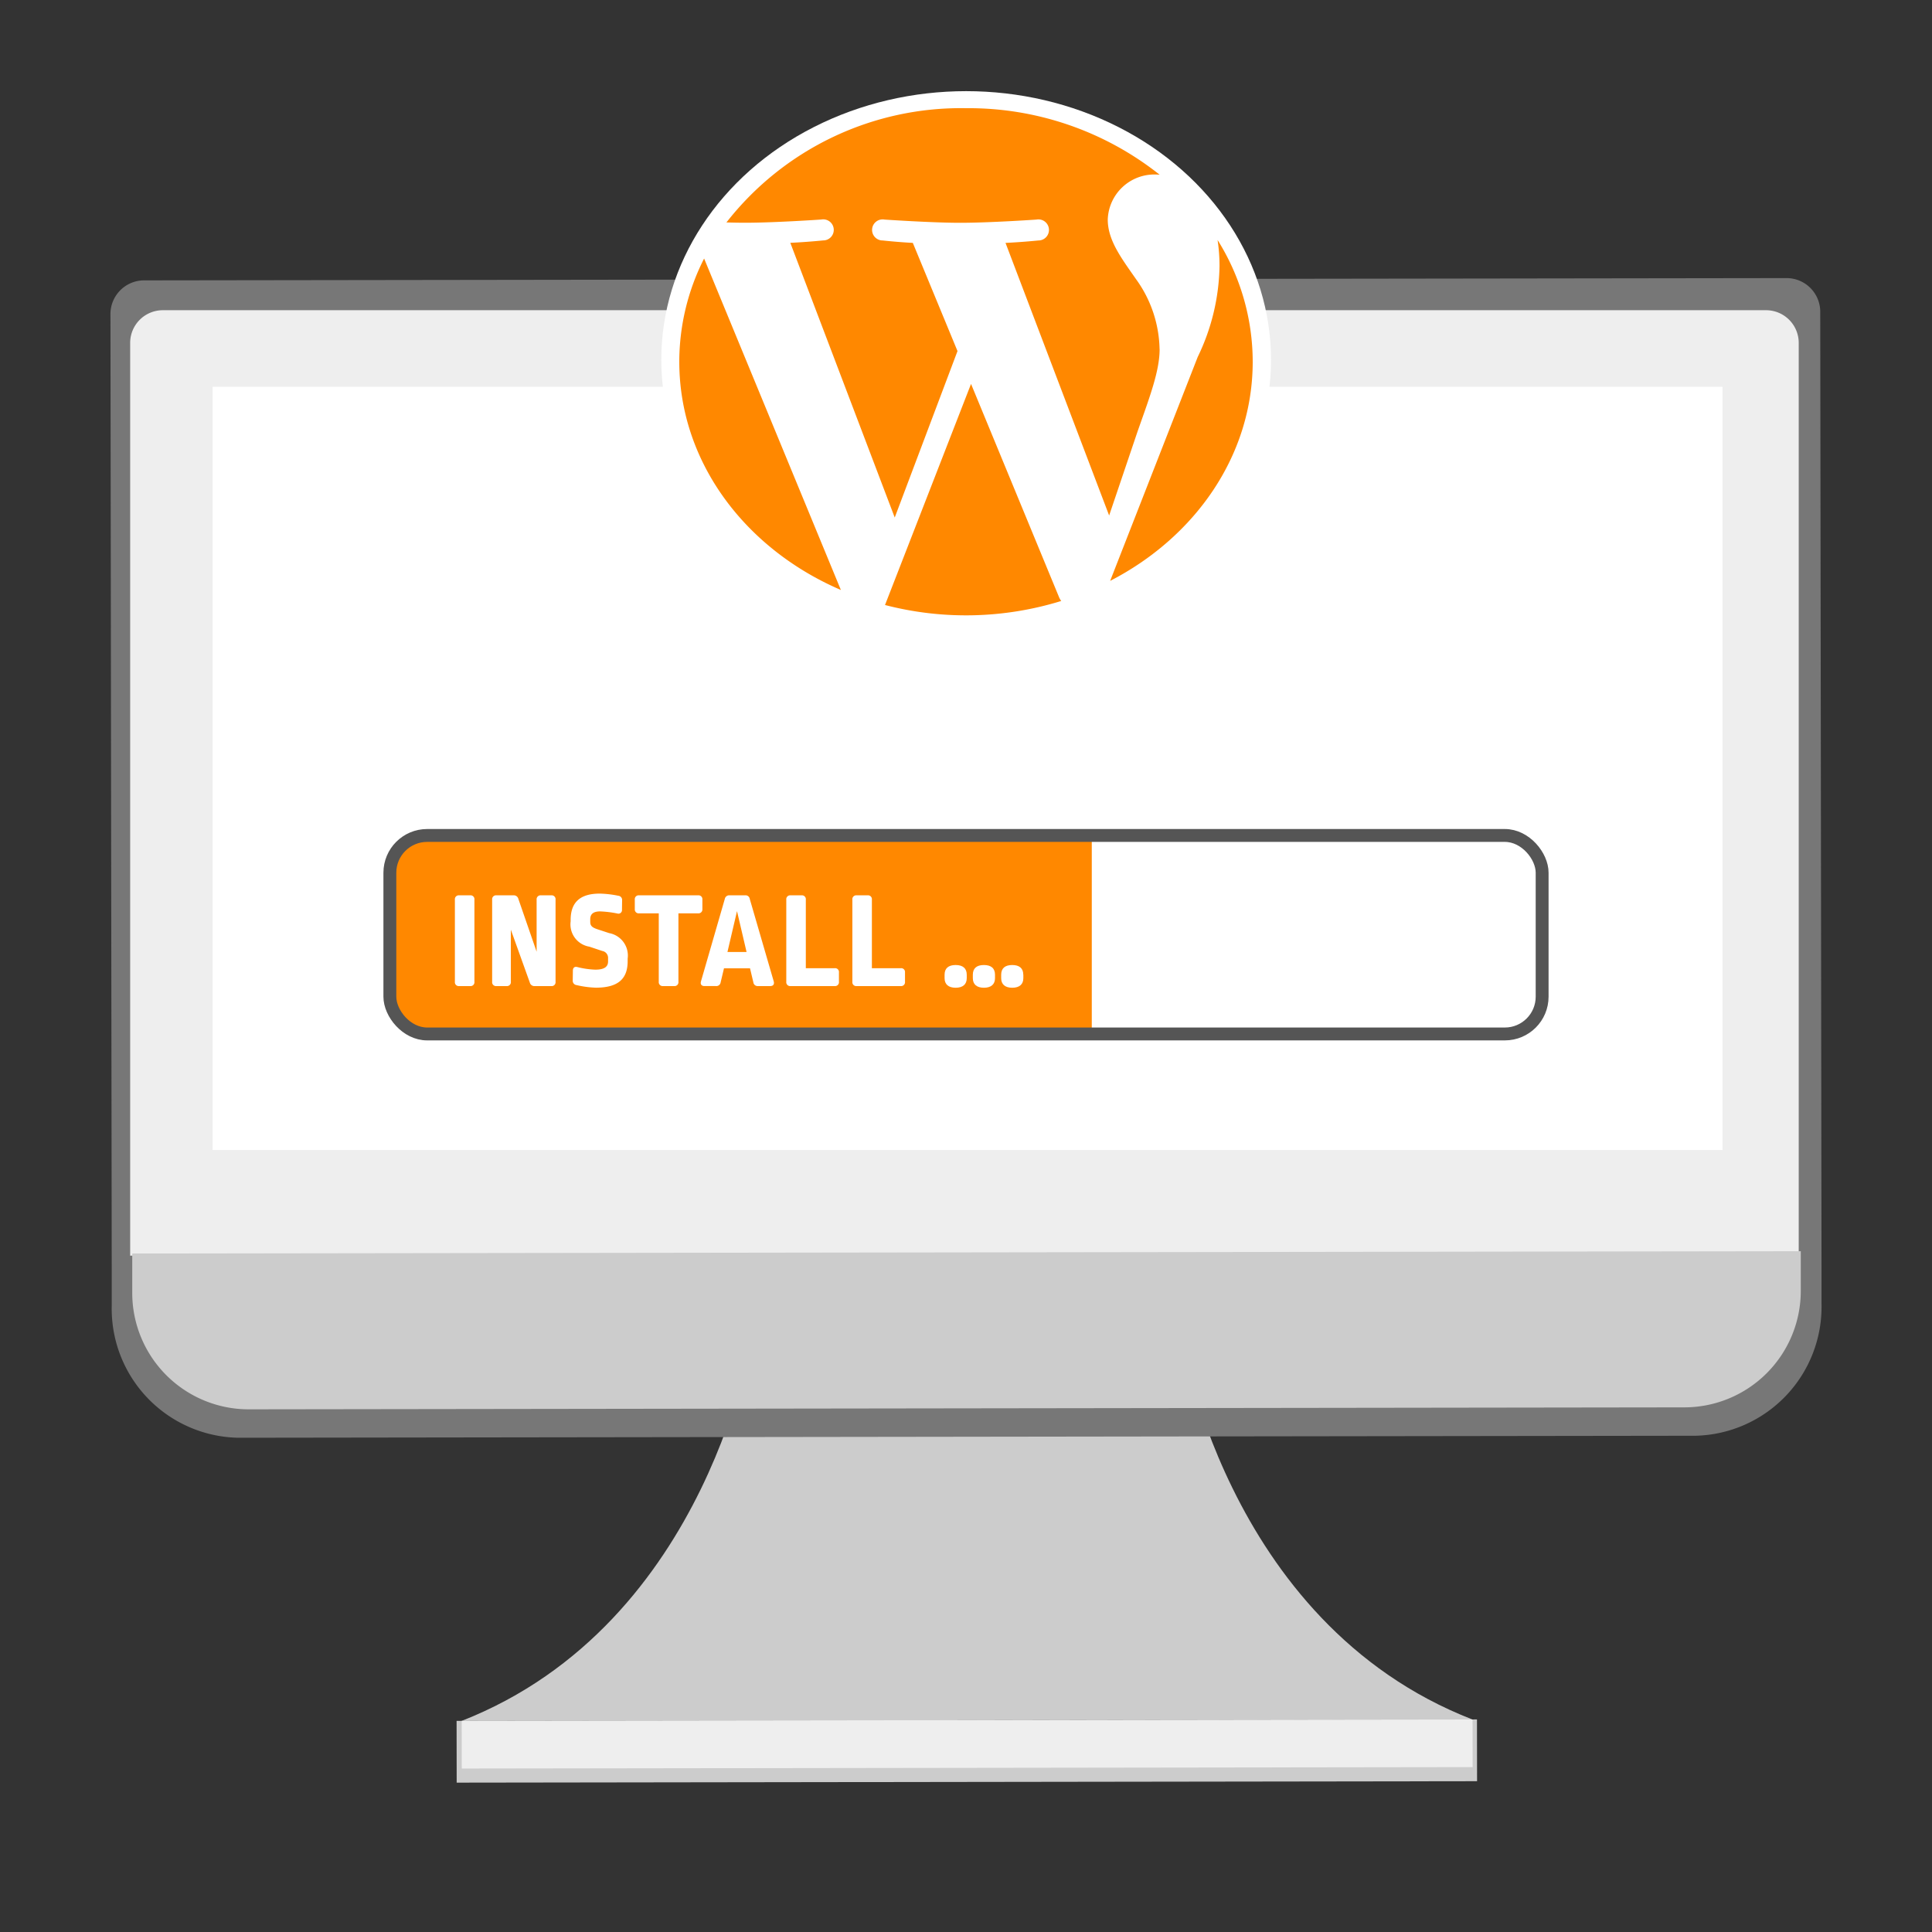 <svg id="b36cbd17-6f3a-445c-ac30-33b71a0bac6a" data-name="Ebene 1" xmlns="http://www.w3.org/2000/svg" viewBox="0 0 150 150"><rect x="0" y="0" width="150" height="150" fill="#333333" stroke="none"/><defs><style>.a2766345-d86d-4c7c-9589-bebd8d2af60f{fill:#ccc;}.a31ce161-8216-4dfa-808e-e3998acbf366{fill:#eee;}.b1265bbd-f697-4322-ae40-5743af765d8e{fill:#777;}.b01e7ce3-77e9-4032-af03-4505d69962d5{fill:#fff;}.f3ff81f5-d063-4393-8f02-c3ccfe516788{fill:#f80;}.b7bda641-4a03-4a58-91b3-837bd417f237{fill:none;stroke:#555;stroke-miterlimit:10;}</style></defs><title>strato-illu</title><path class="a2766345-d86d-4c7c-9589-bebd8d2af60f" d="M91.625,103.266s3.3,22.7,22.7,30.237l-39.241.054-39.241.054c19.363-7.593,22.617-30.3,22.617-30.3Z"/><rect class="a2766345-d86d-4c7c-9589-bebd8d2af60f" x="35.453" y="133.553" width="79.223" height="4.795" transform="translate(-0.19 0.105) rotate(-0.08)"/><rect class="a31ce161-8216-4dfa-808e-e3998acbf366" x="35.849" y="133.553" width="78.482" height="3.7" transform="translate(-0.189 0.105) rotate(-0.08)"/><path class="b1265bbd-f697-4322-ae40-5743af765d8e" d="M138.764,21.591,11.13,21.768a2.619,2.619,0,0,0-2.555,2.681l.1,74.466v2.48a10.016,10.016,0,0,0,9.8,10.231l113.172-.155a10.021,10.021,0,0,0,9.776-10.258V98.735l-.1-74.466a2.619,2.619,0,0,0-2.559-2.678Z"/><path class="a31ce161-8216-4dfa-808e-e3998acbf366" d="M12.645,24.085h124.47a2.537,2.537,0,0,1,2.537,2.537h0V97.487H10.106V26.622a2.537,2.537,0,0,1,2.537-2.537Z"/><rect class="b01e7ce3-77e9-4032-af03-4505d69962d5" x="16.506" y="30.032" width="117.23" height="59.256"/><path class="a2766345-d86d-4c7c-9589-bebd8d2af60f" d="M130.782,109.267l-111.461.153a9.041,9.041,0,0,1-9.054-9.03h0V97.322l129.545-.179v3.067a9.043,9.043,0,0,1-9.028,9.057Z"/><ellipse class="b01e7ce3-77e9-4032-af03-4505d69962d5" cx="75.012" cy="27.931" rx="23.669" ry="20.854"/><path class="f3ff81f5-d063-4393-8f02-c3ccfe516788" d="M52.74,28.085c0,7.794,5.121,14.529,12.546,17.721L54.667,20.071A17.718,17.718,0,0,0,52.74,28.085Zm37.288-.994a9.541,9.541,0,0,0-1.836-5.43c-1.128-1.622-2.186-3-2.186-4.618a3.622,3.622,0,0,1,3.738-3.494c.1,0,.192.01.289.015A23.856,23.856,0,0,0,75,8.4,23.1,23.1,0,0,0,56.4,17.27c.523.014,1.015.024,1.433.024,2.328,0,5.932-.25,5.932-.25a.818.818,0,1,1,.144,1.622s-1.207.125-2.549.187l8.107,21.328L74.34,27.258l-3.469-8.4c-1.2-.062-2.334-.188-2.334-.188a.818.818,0,1,1,.14-1.622s3.677.25,5.864.25c2.328,0,5.932-.25,5.932-.25a.818.818,0,1,1,.143,1.622s-1.208.126-2.548.188l8.045,21.166,2.22-6.563c.962-2.723,1.7-4.679,1.7-6.365Z"/><path class="f3ff81f5-d063-4393-8f02-c3ccfe516788" d="M75.391,29.807,68.712,46.973a25.046,25.046,0,0,0,13.681-.313,1.573,1.573,0,0,1-.159-.272ZM94.533,18.638a13.452,13.452,0,0,1,.15,2.025,16.739,16.739,0,0,1-1.693,7.052L86.191,45.1c6.618-3.413,11.069-9.755,11.069-17.019a17.836,17.836,0,0,0-2.727-9.447Z"/><polygon class="f3ff81f5-d063-4393-8f02-c3ccfe516788" points="31.772 64.865 84.766 64.865 84.766 80.275 31.712 80.275 30.269 78.824 30.269 66.375 31.772 64.865"/><rect class="b7bda641-4a03-4a58-91b3-837bd417f237" x="30.269" y="64.865" width="89.462" height="15.411" rx="2.894"/><path class="b01e7ce3-77e9-4032-af03-4505d69962d5" d="M36.5,69.513a.3.3,0,0,1,.334.333v6.379a.3.3,0,0,1-.334.334h-.86a.3.3,0,0,1-.323-.334V69.846a.3.3,0,0,1,.323-.333Z"/><path class="b01e7ce3-77e9-4032-af03-4505d69962d5" d="M41.513,76.559a.361.361,0,0,1-.377-.269l-1.474-4.109v4.044a.3.3,0,0,1-.322.334h-.807a.3.3,0,0,1-.323-.334V69.846a.3.3,0,0,1,.323-.333h1.334a.36.36,0,0,1,.376.269l1.42,4.109V69.846A.305.305,0,0,1,42,69.513h.8a.3.3,0,0,1,.333.333v6.379a.3.3,0,0,1-.333.334Z"/><path class="b01e7ce3-77e9-4032-af03-4505d69962d5" d="M48,69.545a.327.327,0,0,1,.3.355l-.01.731a.276.276,0,0,1-.366.291,8.446,8.446,0,0,0-1.323-.161c-.56,0-.775.225-.775.613v.183c0,.3.108.441.56.591l.914.3a1.769,1.769,0,0,1,1.431,1.98v.2c0,1.334-.7,2.055-2.464,2.055a7.5,7.5,0,0,1-1.5-.2.337.337,0,0,1-.3-.366l.011-.753c0-.226.129-.344.354-.28a6.582,6.582,0,0,0,1.388.2c.732,0,.99-.247.99-.634v-.237a.546.546,0,0,0-.452-.581l-1-.333a1.752,1.752,0,0,1-1.453-1.969v-.108c0-1.312.678-2.043,2.259-2.043A8.061,8.061,0,0,1,48,69.545Z"/><path class="b01e7ce3-77e9-4032-af03-4505d69962d5" d="M54.2,69.513a.3.3,0,0,1,.333.333v.743a.3.3,0,0,1-.333.322H52.673v5.314a.3.3,0,0,1-.333.334h-.861a.305.305,0,0,1-.333-.334V70.911H49.618a.3.3,0,0,1-.333-.322v-.743a.3.3,0,0,1,.333-.333Z"/><path class="b01e7ce3-77e9-4032-af03-4505d69962d5" d="M57.845,69.513a.328.328,0,0,1,.366.279l1.861,6.4c.064.226-.043.366-.269.366h-.958a.332.332,0,0,1-.355-.291l-.258-1.086H56.21l-.259,1.086a.335.335,0,0,1-.365.291h-.893c-.226,0-.334-.14-.269-.366l1.85-6.4a.345.345,0,0,1,.377-.279Zm-1.366,4.4h1.484l-.742-3.173Z"/><path class="b01e7ce3-77e9-4032-af03-4505d69962d5" d="M62.231,69.513a.3.3,0,0,1,.333.333v5.325h2.248a.294.294,0,0,1,.323.323v.731a.3.3,0,0,1-.323.334H61.37a.3.3,0,0,1-.323-.334V69.846a.3.3,0,0,1,.323-.333Z"/><path class="b01e7ce3-77e9-4032-af03-4505d69962d5" d="M67.359,69.513a.3.3,0,0,1,.334.333v5.325h2.248a.294.294,0,0,1,.323.323v.731a.3.3,0,0,1-.323.334H66.5a.3.3,0,0,1-.323-.334V69.846a.3.3,0,0,1,.323-.333Z"/><path class="b01e7ce3-77e9-4032-af03-4505d69962d5" d="M75.058,75.677v.269c0,.473-.3.742-.861.742s-.86-.269-.86-.742v-.269c0-.5.3-.753.86-.753S75.058,75.182,75.058,75.677Zm2.194,0v.269c0,.473-.3.742-.86.742s-.861-.269-.861-.742v-.269c0-.5.3-.753.861-.753S77.252,75.182,77.252,75.677Zm2.2,0v.269c0,.473-.3.742-.861.742s-.86-.269-.86-.742v-.269c0-.5.3-.753.86-.753S79.447,75.182,79.447,75.677Z"/></svg>